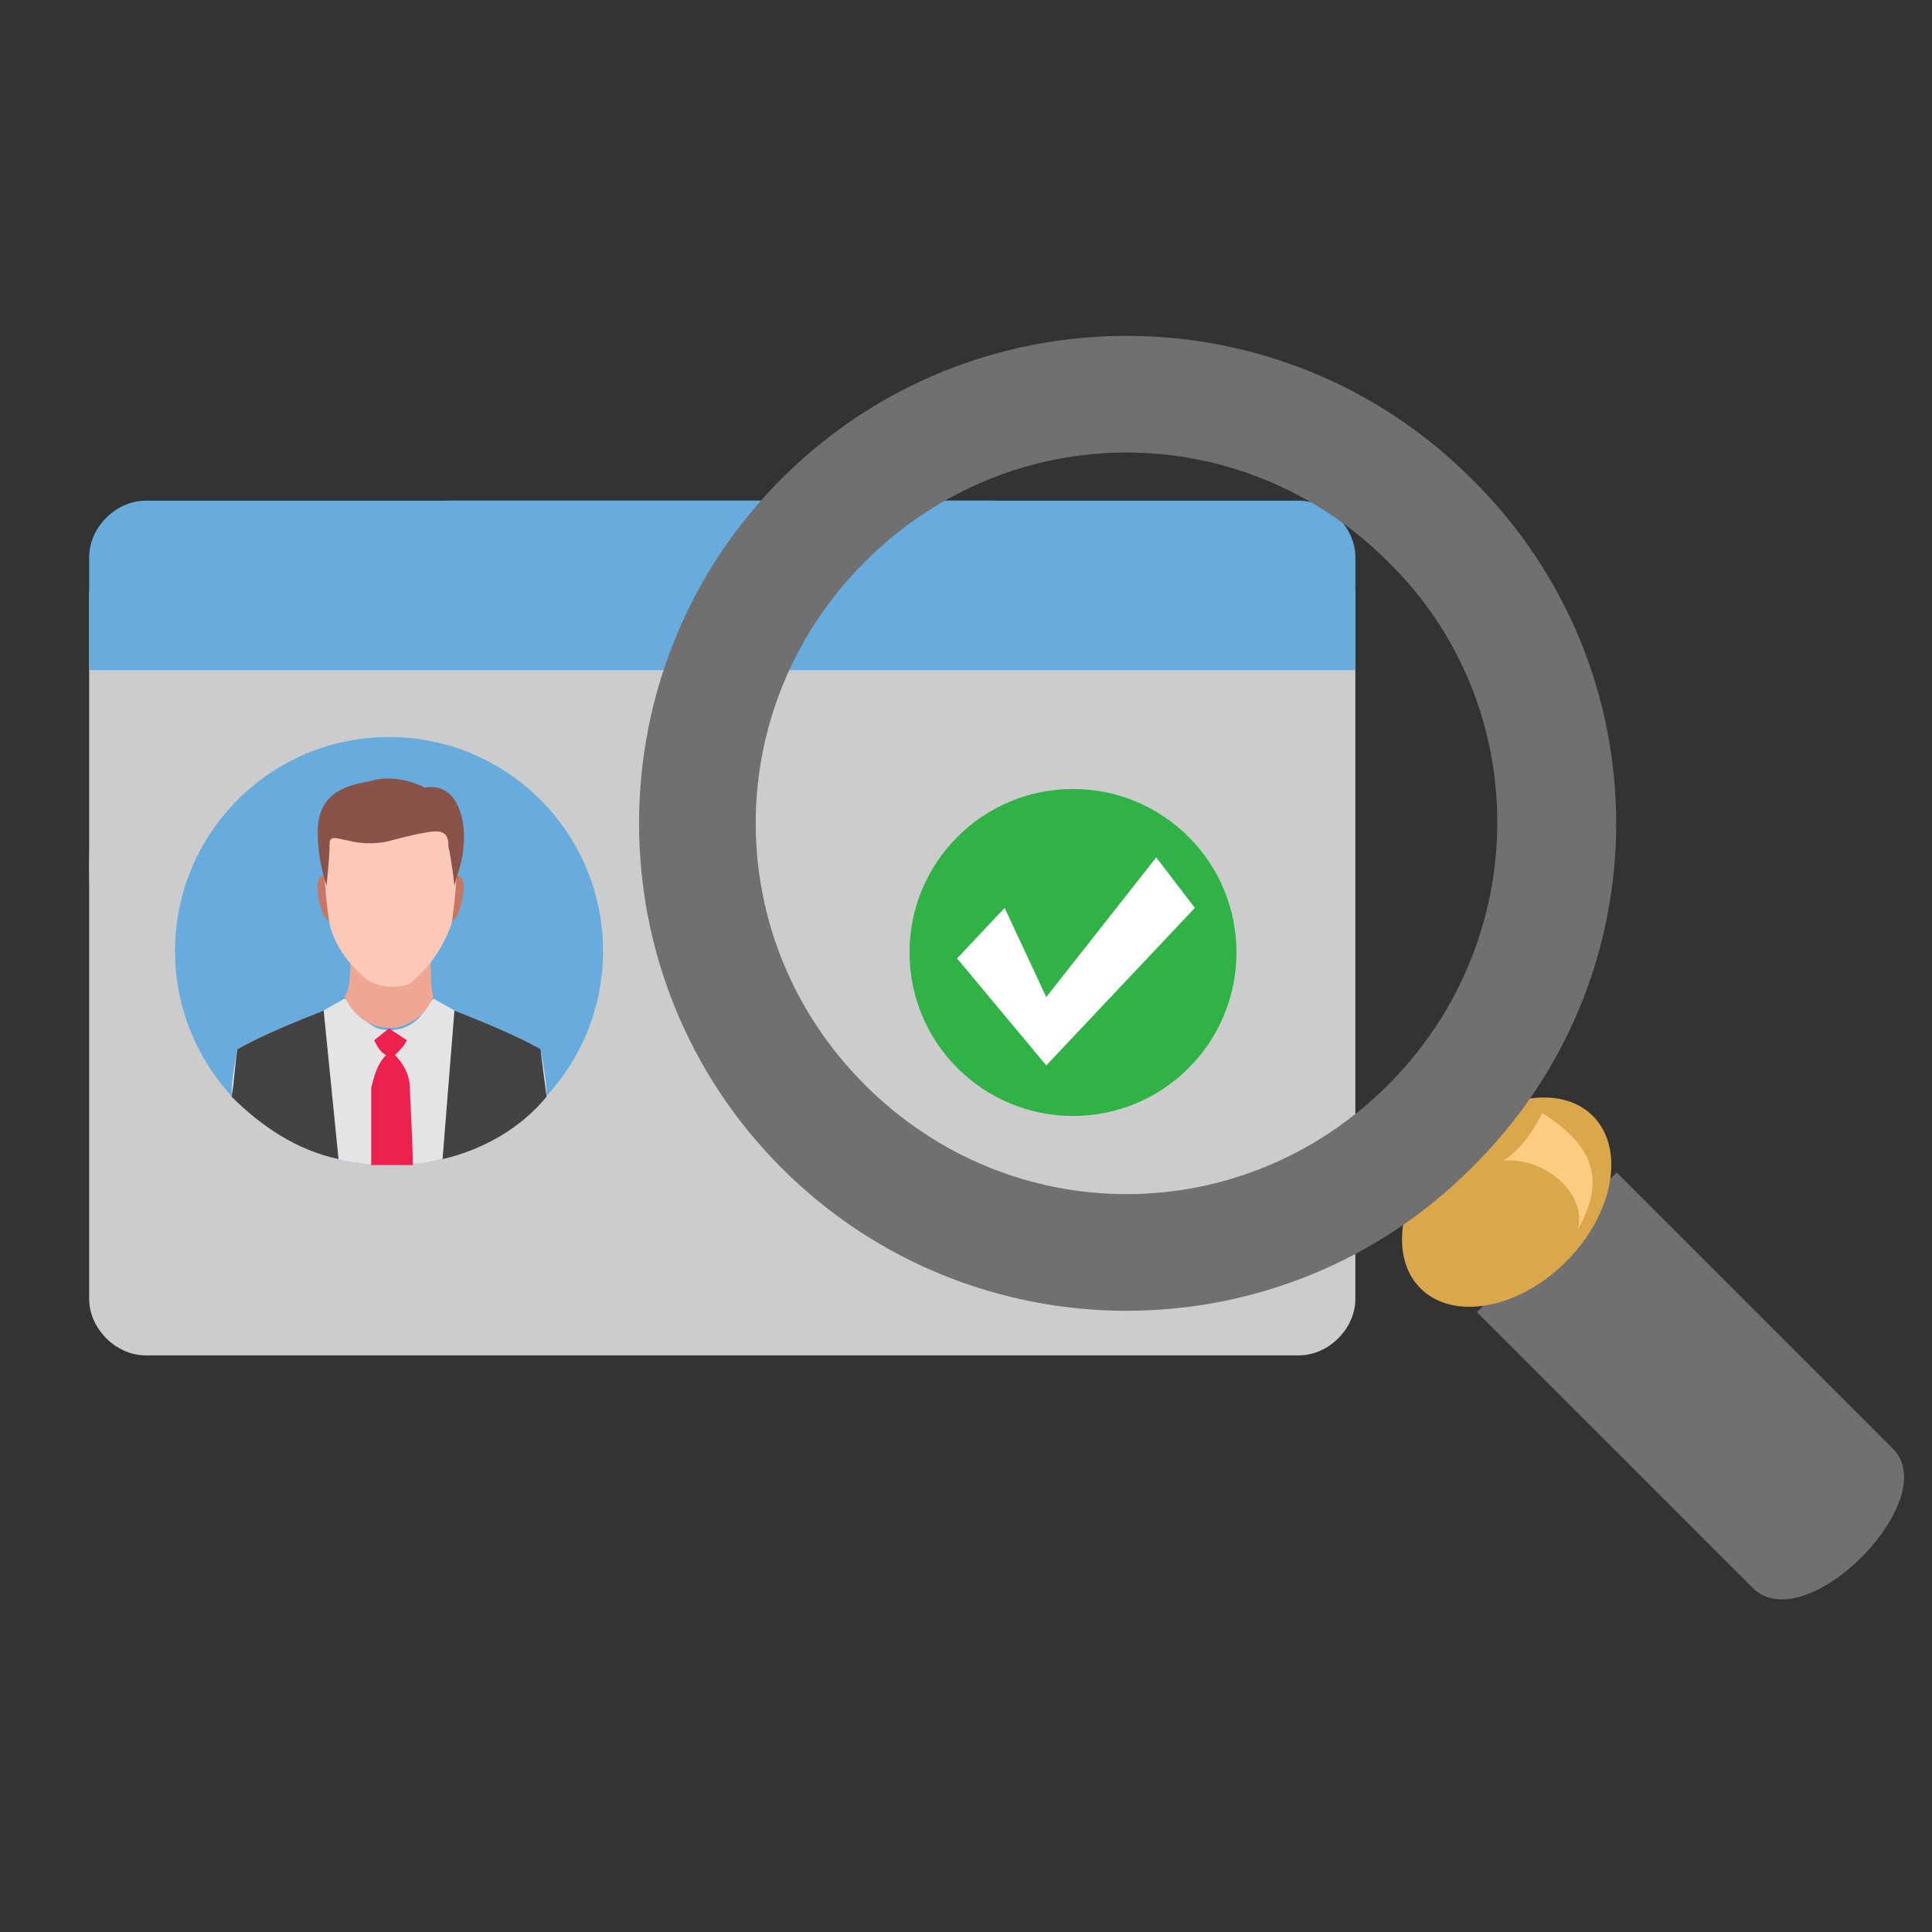 <?xml version="1.0" encoding="utf-8"?>
<!-- Generator: Adobe Illustrator 22.1.0, SVG Export Plug-In . SVG Version: 6.00 Build 0)  -->
<svg version="1.1" id="Layer_1" xmlns="http://www.w3.org/2000/svg" xmlns:xlink="http://www.w3.org/1999/xlink" x="0px" y="0px"
	 width="65px" height="65px" viewBox="0 0 65 65" style="enable-background:new 0 0 65 65;" xml:space="preserve">
<rect x="0" y="0" width="65" height="65" fill="#333333" stroke="none"/>
<style type="text/css">
	.st0{fill:#CCCCCC;}
	.st1{fill:#68ABDD;}
	.st2{fill:#E5E4E4;}
	.st3{fill:#C67663;}
	.st4{fill:#EFA692;}
	.st5{fill:#FCC9B9;}
	.st6{fill:#89534A;}
	.st7{fill:#444344;}
	.st8{fill:#EC214E;}
	.st9{fill:#30B246;}
	.st10{fill:#707070;}
	.st11{fill:#DBA74B;}
	.st12{fill:#FCCD81;}
	.st13{fill:#FFFFFF;}
</style>
<path id="Path_10_1_" class="st0" d="M4.9,45.6l38.8,0c1,0,1.9-0.9,1.9-1.9l0-23.8L3,19.9l0,23.8C3,44.7,3.9,45.6,4.9,45.6z"/>
<g>
	<g>
		<g>
			<g>
				<g id="cat-icon800-2">
					<g id="Mask_Group_22">
						<g id="Group_80" transform="translate(3 11.245)">
							<path id="Rectangle_1" class="st0" d="M12.2,5.6h18.1c6.8,0,12.2,5.5,12.2,12.2l0,0l0,0C42.5,24.6,37,30,30.3,30H12.2
								C5.5,30.1,0,24.6,0,17.9l0,0C0,11.1,5.5,5.6,12.2,5.6z"/>
							<g id="Group_1" transform="translate(2.889 13.552)">
								<circle id="Ellipse_1" class="st1" cx="7.2" cy="7.2" r="7.2"/>
								<path id="Path_1" class="st2" d="M12.3,10.5c-0.9-0.5-1.9-0.9-2.9-1.3l0,0L8.7,8.8c0,0-0.1,0.1-0.2,0.2l0,0
									c-0.3,0.7-1,1-1.7,0.8C6.4,9.6,6.1,9.3,6,9l0,0L5.7,8.8L5,9.2l0,0C4,9.6,3,10,2.1,10.5C2,11,1.9,11.6,1.9,12.1
									c2.7,2.9,7.3,3.1,10.2,0.4c0.1-0.1,0.3-0.3,0.4-0.4C12.5,11.6,12.4,11.1,12.3,10.5z"/>
								<path id="Path_2" class="st3" d="M5.3,4.7c0,0-0.6-0.3-0.5,0.5s0.3,1.1,0.6,1L5.3,4.7z"/>
								<path id="Path_3" class="st3" d="M9.2,4.7c0,0,0.6-0.3,0.5,0.5s-0.3,1.1-0.6,1L9.2,4.7z"/>
								<path id="Path_4" class="st4" d="M8.6,7.3H5.9c0,0.5,0,1.3-0.2,1.4c0.3,0.8,1.2,1.3,2,1c0.5-0.2,0.8-0.5,1-1
									C8.6,8.6,8.6,7.8,8.6,7.3z"/>
								<path id="Path_5" class="st5" d="M7.2,2C5.9,2,5,2.7,5,3.7s0.1,2,0.2,2.6c0.2,0.8,0.7,1.4,1.3,1.9C6.7,8.3,7,8.4,7.2,8.4
									l0,0c0.2,0,0.5,0,0.7-0.1c0.7-0.6,1.1-1.2,1.4-2c0.1-0.6,0.2-1.6,0.2-2.6S8.6,2,7.2,2z"/>
								<path id="Path_6" class="st6" d="M8.4,1.7C7.8,1.4,7.1,1.3,6.5,1.5C5.2,1.7,4.8,2.3,4.8,3.2c0,0.6,0.1,1.2,0.3,1.8
									c0-0.1,0.1-0.9,0.1-1.4c0-0.3,0.2-0.2,0.7-0.1c0.4,0.1,0.9,0.1,1.3,0c0,0,0.7-0.2,1.3-0.3s0.7,0.1,0.7,0.5
									C9.3,4.1,9.4,5,9.4,5c0.1-0.4,0.3-0.9,0.3-1.3C9.8,3,9.6,1.5,8.4,1.7z"/>
								<path id="Path_7" class="st7" d="M1.9,12.1c1,1,2.2,1.8,3.6,2.1L5,9.2C4,9.6,3,10,2.1,10.5C2,11.1,2,11.6,1.9,12.1z"/>
								<path id="Path_8" class="st7" d="M12.5,12.1c-0.1-0.8-0.2-1.5-0.2-1.6c-0.9-0.5-1.9-0.9-2.9-1.3l-0.4,5
									C10.3,13.9,11.6,13.2,12.5,12.1z"/>
								<path id="Path_9" class="st8" d="M6.6,14.4c0.2,0,0.4,0,0.7,0c0.2,0,0.4,0,0.7,0c0-0.7-0.1-2.4-0.1-2.6
									c0-0.4-0.2-0.8-0.5-1.1c0.2-0.2,0.3-0.3,0.4-0.5L7.2,9.8l-0.5,0.4c0.1,0.2,0.2,0.4,0.4,0.5c-0.3,0.3-0.4,0.7-0.5,1.1
									C6.6,12,6.6,13.7,6.6,14.4z"/>
							</g>
							<circle id="Ellipse_2" class="st9" cx="33.1" cy="20.8" r="5.5"/>
							<path id="Path_10" class="st1" d="M40.7,5.6H1.9C0.9,5.6,0,6.5,0,7.5v3.8h42.6V7.5C42.6,6.5,41.7,5.6,40.7,5.6z"/>
							<g id="Group_53" transform="translate(18.49)">
								<path id="Path_441" class="st10" d="M28.2,32.9l4.7-4.7l9.3,9.3c1.7,1.7-2.9,6.4-4.7,4.7L28.2,32.9z"/>
								<path id="Path_442" class="st11" d="M27.2,27.2c-1.6,1.6-2,3.8-0.9,4.9c1.1,1.1,3.3,0.7,4.9-0.9c1.6-1.6,2-3.8,0.9-4.9
									S28.8,25.6,27.2,27.2z"/>
								<path id="Path_444" class="st12" d="M30.4,26.2c-0.3,0.6-0.7,1.2-1.3,1.6c1.5-0.1,2.8,1.2,2.5,2.3
									C32.7,28.2,31.8,27.1,30.4,26.2z"/>
							</g>
							<path id="Path_445" class="st13" d="M29.2,21l3,3.6l5-5.3l-1.3-1.7l-3.7,4.7l-1.4-3L29.2,21z"/>
						</g>
					</g>
				</g>
			</g>
		</g>
		<path class="st10" d="M49.5,16.1c-6.4-6.4-16.8-6.4-23.2,0l0,0l0,0c-6.4,6.4-6.4,16.8,0,23.2s16.8,6.4,23.2,0
			C56,32.9,56,22.5,49.5,16.1z M46.7,36.5c-4.9,4.9-12.7,4.9-17.6,0s-4.9-12.7,0-17.6l0,0l0,0c4.9-4.9,12.7-4.9,17.6,0
			C51.6,23.7,51.6,31.6,46.7,36.5z"/>
	</g>
</g>
</svg>
